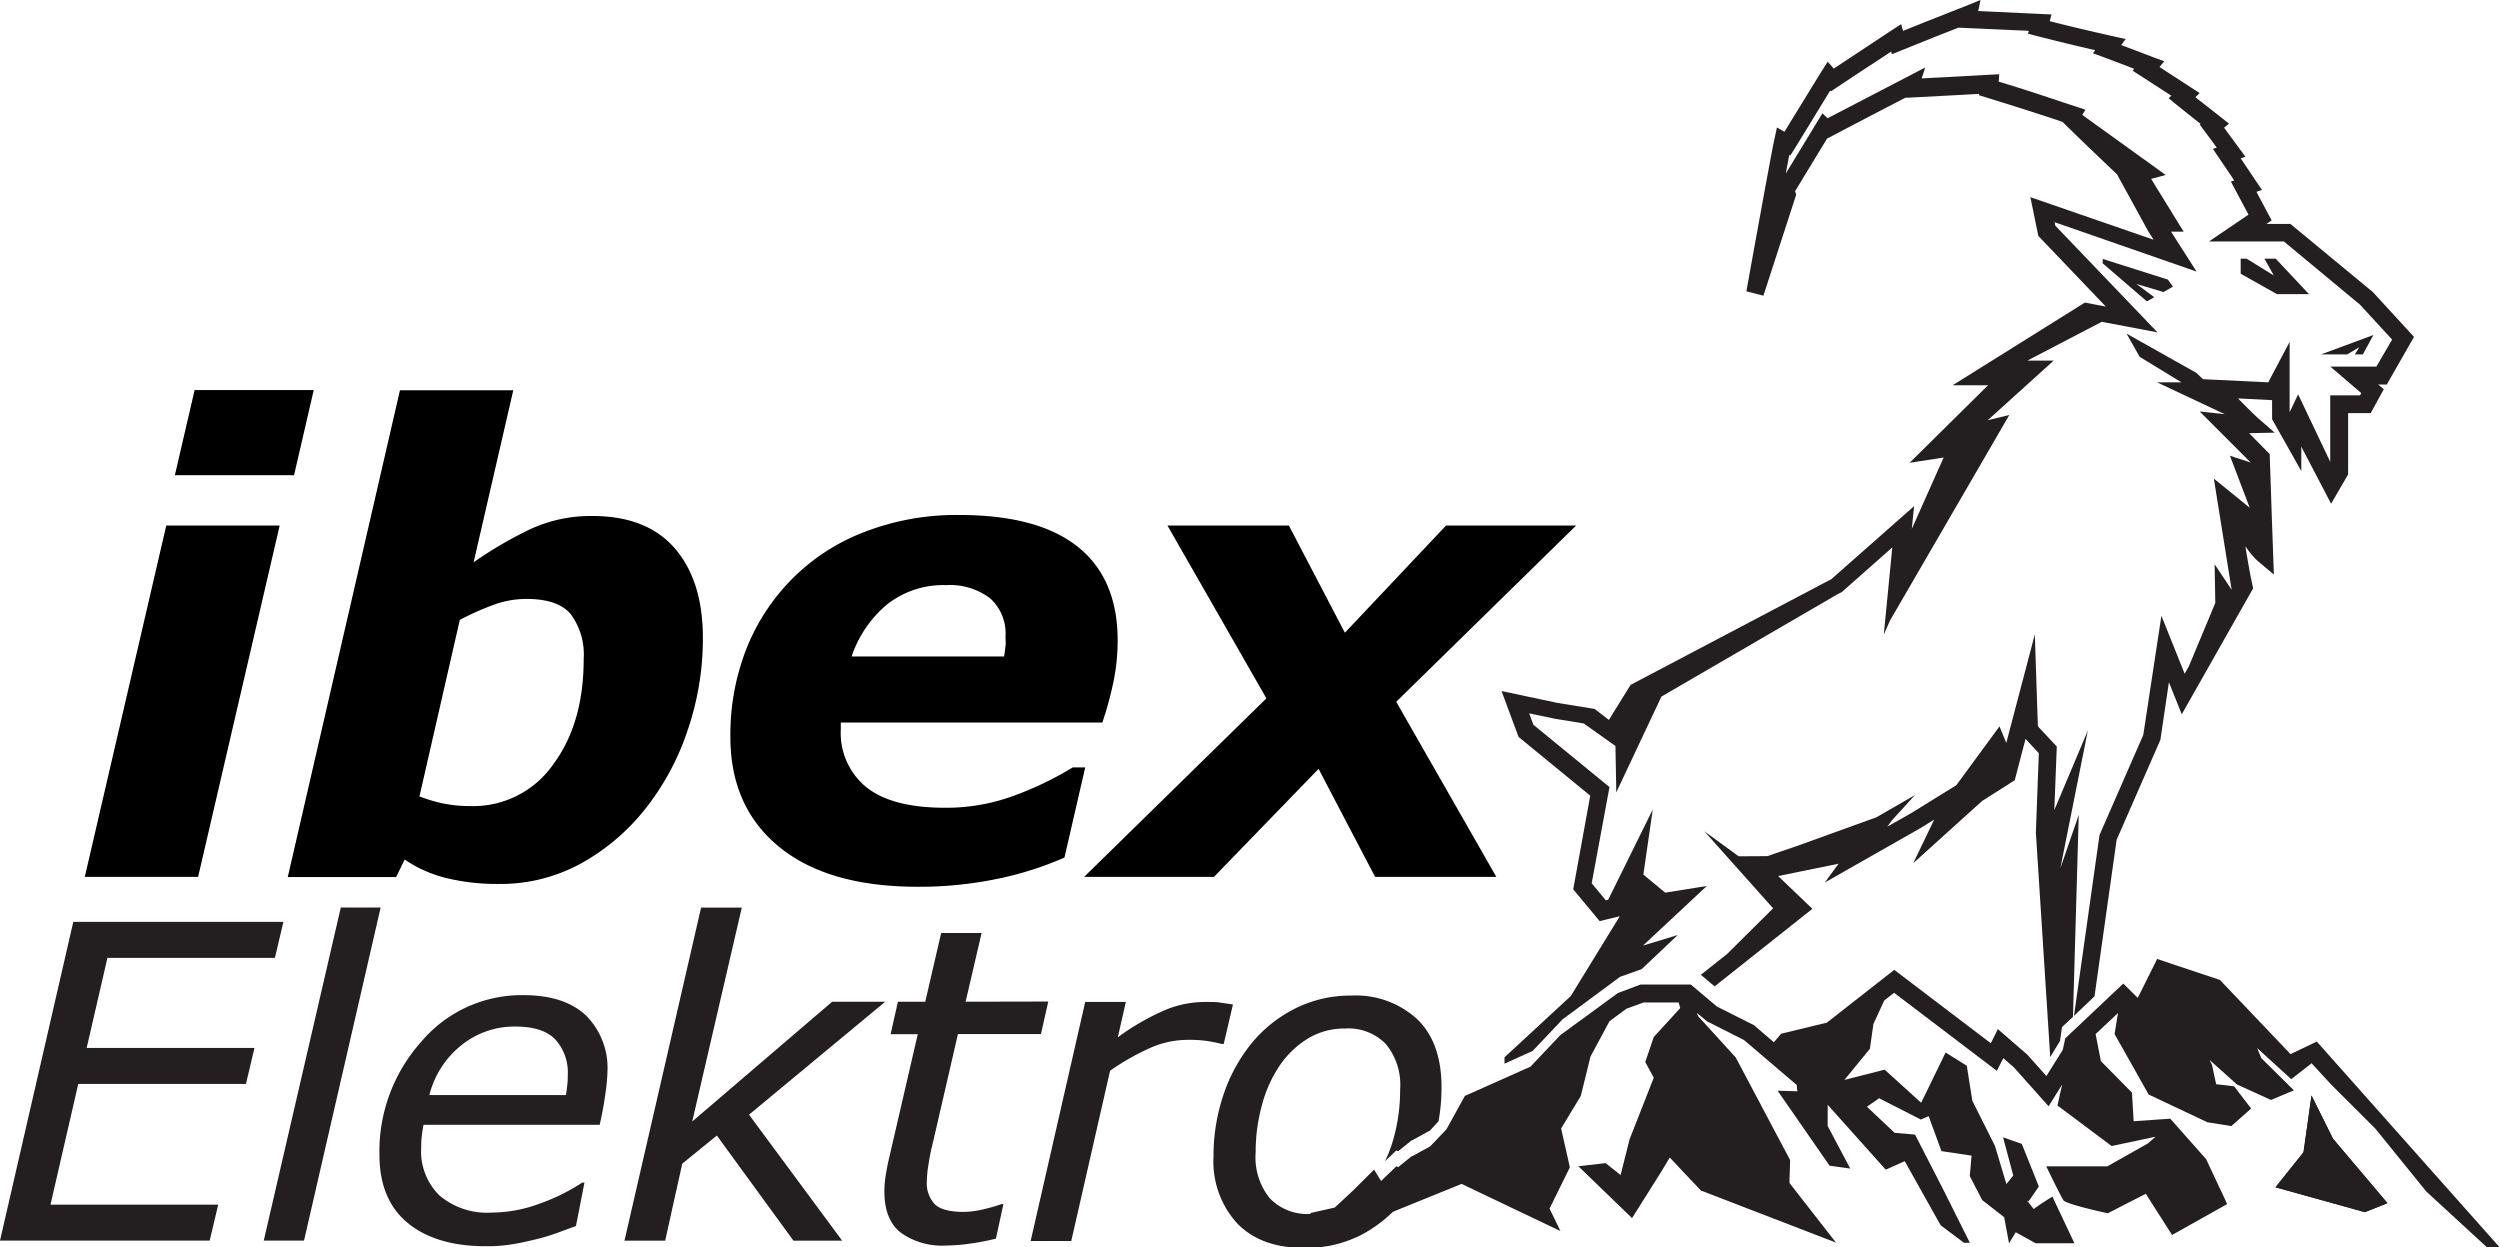 <svg xmlns="http://www.w3.org/2000/svg" viewBox="0 0 293.65 146.5"><defs><style>.cls-1{fill:#231f20;}</style></defs><title>ibex_Elektro_GmbH_writing_ibex_mountain</title><g id="Ebene_4" data-name="Ebene 4"><path class="cls-1" d="M173.16,188.55l-1,4.23H152.49l-2.44,10.58h19.71l-1,4.23h-19.7l-3.26,14.18h19.7l-1,4.22H139.87l8.61-37.44Z" transform="translate(-139.87 -80.27)"/><path class="cls-1" d="M184.58,186.87l-9,39.12h-4.73l9.05-39.12Z" transform="translate(-139.87 -80.27)"/><path class="cls-1" d="M196.9,226.65c-3.89,0-6.94-.92-9.15-2.74s-3.31-4.51-3.31-8a19.29,19.29,0,0,1,4.87-13.23,15.45,15.45,0,0,1,12.06-5.52q4.77,0,7.31,2.37a8.72,8.72,0,0,1,2.54,6.68,21.73,21.73,0,0,1-.22,2.39c-.14,1.09-.37,2.35-.69,3.79H189.62c-.1.49-.17,1-.22,1.44s-.06.9-.06,1.31a7.25,7.25,0,0,0,2.16,5.56,8.65,8.65,0,0,0,6.14,2,16.39,16.39,0,0,0,5.69-1.08,22.77,22.77,0,0,0,4.92-2.44h.27l-1,5.1-2.27.83a22.37,22.37,0,0,1-2.56.76q-1.56.38-2.76.57A18,18,0,0,1,196.9,226.65Zm9.44-17.75c.08-.49.14-.9.17-1.24a9.36,9.36,0,0,0,.05-1.1,5.75,5.75,0,0,0-1.47-4.2q-1.47-1.52-4.71-1.51a9.91,9.91,0,0,0-6.34,2.21,10.9,10.9,0,0,0-3.74,5.84Z" transform="translate(-139.87 -80.27)"/><path class="cls-1" d="M238.79,226h-5.72l-9-12.35-4.06,3.3L218,226h-4.78l9-39.12H227L221.18,212l16.44-14.07h6.23l-16,13.27Z" transform="translate(-139.87 -80.27)"/><path class="cls-1" d="M263,197.91l-.86,3.82h-9.75l-3,13c-.17.66-.32,1.41-.45,2.26a12.78,12.78,0,0,0-.2,2,3.61,3.61,0,0,0,.93,2.73c.62.6,1.76.9,3.44.9a10.72,10.72,0,0,0,2.45-.35,17.58,17.58,0,0,0,1.92-.56h.25l-.88,4.05a28,28,0,0,1-3,.58,20.72,20.72,0,0,1-2.83.23,8.34,8.34,0,0,1-5.37-1.53q-1.9-1.52-1.9-4.81a12.17,12.17,0,0,1,.11-1.6c.08-.53.18-1.12.32-1.79l3.49-15.09h-3.19l.86-3.82h3.21l1.87-8.07h4.75l-1.88,8.07Z" transform="translate(-139.87 -80.27)"/><path class="cls-1" d="M283.61,202.89h-.25a17.09,17.09,0,0,0-1.87-.37,15.75,15.75,0,0,0-2.1-.11,11,11,0,0,0-4.68,1.07,27.84,27.84,0,0,0-4.45,2.56l-4.56,20h-4.77l6.41-28.08h4.77l-.94,4.15a28.39,28.39,0,0,1,5.67-3.25,12.31,12.31,0,0,1,4.46-.9c.82,0,1.41,0,1.78.06s.91.12,1.61.24Z" transform="translate(-139.87 -80.27)"/><path class="cls-1" d="M303.61,213.8a21.12,21.12,0,0,0,.72-5.58,7.51,7.51,0,0,0-1.69-5.33,6.14,6.14,0,0,0-4.75-1.81,8.28,8.28,0,0,0-4.37,1.16,11,11,0,0,0-3.35,3.21,15.23,15.23,0,0,0-2.08,4.65,20.72,20.72,0,0,0-.73,5.53A7.67,7.67,0,0,0,289,221a6.12,6.12,0,0,0,4.78,1.86,4,4,0,0,0,.49,0,8.19,8.19,0,0,0,3.88-1.13,10.37,10.37,0,0,0,3.35-3.22l.09-.14.46.75,1.81-1.73.21.1,1.6-1.29.06,0,2.09-1.15.38-.4c-.05.18-.11.36-.17.54a18.8,18.8,0,0,1-3.26,6,16.13,16.13,0,0,1-5.06,4.16,14.23,14.23,0,0,1-6.69,1.5q-5,0-7.8-2.85a10.77,10.77,0,0,1-2.81-7.88,22.35,22.35,0,0,1,1.15-7.2,19.23,19.23,0,0,1,3.3-6.08,15.66,15.66,0,0,1,5.12-4.1,14.5,14.5,0,0,1,6.63-1.53,10.64,10.64,0,0,1,7.71,2.76c1.92,1.85,2.87,4.5,2.87,8a22.15,22.15,0,0,1-.35,4l-1,1.09-2.09,1.15-.06,0-1.6,1.29-.21-.1-1.32,1.26A15.61,15.61,0,0,0,303.61,213.8Z" transform="translate(-139.87 -80.27)"/><path class="cls-1" d="M412,202.61l-3.08,1.48-8.29-8.71-7.38-2.47-2.28,4.57-1.7-1.68-6.81,6.43-.3,1.36-1.92,3.07L378,204.15l-3.46-3-.83,1.66-11.34-8.62-7.92,6.2-5.37,1.3-.85,1-2.34-2-4.35-2.19-3.07-2.59h-5.89l-2.67,1-6.77,4.95-3.5,3.7L311.93,209l-2.16,3.92-1.91,2-2.09,1.15-.07,0-1.6,1.29-.2-.1-1.81,1.73-.82-1.34-2.47,2.46-2.15,2-2.84.64-.54,4,18.28-7.42,11.61,5.54-1.28-2.64,2.36-4.79,0-.17-1-4.45,2.31-3.82,1.14-4.63,2.23-4.15,2-1.47,2-.73h4.13l.18.66-3.11,3.4-1,2.94,1,1.84-2.84,7.23-.89,3.55-.16.65-.91-.72-.86-.68-3.19.37.09.09,6.21,6L335,217.9l1-1.67,1.71,1.82,2,2.11.09,0,15.73,6.07-5.46-7v-.51l.07-2.18-6.39-12.06-4.41-4.84-.16-.4,1.2,1,4.34,2.19,6.19,5.28.08.74-2.32-.06,6.1,8.8,2.43.34-2.65-5v-2.49l6.82,7.62,2.23-1,1.64,2.93,2.58,4.6,2.74,2.06h.69L368,219.75l-3.19-6.21-2.4-.21-3.25-3.06,1.43-1,4.9,2.5.92-.4,1.5,4.11,3.54.53-.21,2.4.82,1.59.65,1.24,2.57,2,.57,3.06.79-1.29,2.33,1.29h4.56L381,220.94l-.06-.12-1.33.85-.86.61-.79-1,.19.1.69-1,.51-.75-2-5-2.2-.77,1.2,4.49-.81,1-1.34-4.48-2.66-5.3-.65-4.12-2.49-1.55-2.87,5.9-4.29-3.89-4.73,1.21,3-3.66.41-2.91,1.27-2.76,1.16-.91,12.07,9.17.76-1.49,1.23,1.07,4.09,4.58,1.59-2.55-.55,2.46,6.36,4.76,5.16-1.09-.9.79-4.77,2.69h-7.16l.14.3c.12.23.84,1.74,1.37,2.76a1.24,1.24,0,0,0,.1.2c.18.34.32.61.4.72.32.42,3.71,1.2,5.16,1.52h.07l3.39-1.74,1.06-.54.39.62,2.69,4.22,6.44-3.61,0-.1L399,216.42l-4.21-4.75-4.3.3-.2-3.36-3.65-3.7-.62-3.18,2.63-2.47-.4,2.47,4,7.1,6.9,3.26,2.81.45,2.33-2.06-2-2.61-2.11-.25-.49-2.28-.29-.58,3.22,2.89,4,1.82,2.69-1.13-3.83-3.79-.48-1.17,4,3.65,2.39-1.87,2.27,2.47,5.21,5.2,6,7.4,7.11,6.54h1.49Z" transform="translate(-139.87 -80.27)"/><polygon class="cls-1" points="280.43 141.32 277.78 142.38 267.28 139.46 270.57 135.34 271.51 128.68 274.03 133.75 280.43 141.32"/><polygon class="cls-1" points="280.43 141.32 277.78 142.38 267.28 139.46 270.57 135.34 271.51 128.68 274.03 133.75 280.43 141.32"/><path d="M172.72,142l-9.58,41.27H149.83L159.4,142Zm4-15.91-2.31,10h-14l2.32-10Z" transform="translate(-139.87 -80.27)"/><path d="M222.43,155.21a33.19,33.19,0,0,1-1.82,10.92,30.1,30.1,0,0,1-5,9.22,25.05,25.05,0,0,1-7.57,6.38,19.63,19.63,0,0,1-9.58,2.37,25.43,25.43,0,0,1-6.2-.7,15.13,15.13,0,0,1-4.86-2.17l-1,2.06H173.67l13.18-57.18h13.31l-4.66,20.21a46.52,46.52,0,0,1,6.78-3.95,16.92,16.92,0,0,1,7.18-1.49q6.39,0,9.68,3.81T222.43,155.21Zm-14,2.47a8,8,0,0,0-1.51-5.26q-1.5-1.8-5.22-1.8a11.19,11.19,0,0,0-3.82.68,32.58,32.58,0,0,0-4,1.78l-4.74,20.73a16.84,16.84,0,0,0,2.72.82,15.1,15.1,0,0,0,3.23.32,11.45,11.45,0,0,0,9.72-4.84Q208.43,165.28,208.43,157.68Z" transform="translate(-139.87 -80.27)"/><path d="M247.69,184.43q-10.56,0-16.29-4.68t-5.74-12.9a27.73,27.73,0,0,1,1.87-10.34,24.36,24.36,0,0,1,5.41-8.27,24.09,24.09,0,0,1,8.46-5.48,29.8,29.8,0,0,1,11.14-2c6.16,0,10.79,1.24,13.92,3.73s4.69,6.17,4.69,11a24.17,24.17,0,0,1-.5,4.9,41.38,41.38,0,0,1-1.3,4.75H238.63V166a8.17,8.17,0,0,0,3,6.73c2,1.61,5.1,2.42,9.25,2.42a23,23,0,0,0,8.23-1.47,38.37,38.37,0,0,0,6.76-3.27h1.47L264.9,181a39.26,39.26,0,0,1-8.13,2.55A45.35,45.35,0,0,1,247.69,184.43Zm10.12-27.05c.07-.44.13-.85.17-1.22s0-.75,0-1.14a5.57,5.57,0,0,0-1.81-4.47A7.78,7.78,0,0,0,251,149a10.7,10.7,0,0,0-6.88,2.22,13.61,13.61,0,0,0-4.22,6.16Z" transform="translate(-139.87 -80.27)"/><path d="M288.62,162.3,277,142h14.26l6.58,12.59L309.72,142H325l-21.13,20.7,11.76,20.57H301.39l-6.64-12.69-12.29,12.69H267.21Z" transform="translate(-139.87 -80.27)"/><polygon class="cls-1" points="242.01 101.98 244.17 95.72 243.49 119.44 242.2 120.64 241.97 122.27 240.82 124.16 239.14 97.91 239.13 97.86 239.48 88.47 237.92 86.79 236.65 91.65 232.82 94.08 224.73 101.39 227.19 96.27 225.54 97.29 214.34 103.66 215.96 101.45 208.86 102.9 212.88 106.75 212.78 106.83 212.78 106.83 201.4 115.86 199.78 114.5 202.87 112.05 202.89 112.03 208.27 106.69 200.19 97.64 204.22 100.58 207.55 100.56 207.59 100.56 211.1 99.36 220.4 96 220.42 95.99 224.93 93.39 222.25 96.33 221.68 97.1 224.49 95.51 229.66 92.31 229.79 92.23 234.86 85.32 235.66 87.26 239.01 74.51 239.37 85.31 241.59 87.69 241.3 95.15 245.24 85.81 242.01 101.98"/><path class="cls-1" d="M420.22,125.44h-1l.65.55-1.54,2.81h-2.65V136l-2,3.44-3.5-6.71v2.87l-3.43-6.09v-2.24l-4-.2c.8.82,1.7,1.72,2.3,2.27l2,1.75-3,.06,2.43,2.47,0,.4c.06,1.77.13,3.66.19,5.55s.14,3.89.2,5.7l.09,2.49L405,146.11a10.09,10.09,0,0,1-1.37-1.65s0,0,0,.09c.26,1.58.54,3.22.81,4.44l.08.39-8.38,14.79-1.51-3.76-1,6.76-5.14,11.74-2.6,18.39-2.41,2.29,3-21.24,5.14-11.75,2.13-14,2.73,6.81.51-.91,0,0,3.09-7.41-.08-4.54,2,3-2.09-13.06,4.21,3.42-2.32-6.11,2.44.8-6-6,2.95.32-7.95-3.74,2.86,0-4.91-3-1.53-2.72,8.21,4.62.76.73,7.67.37,2.51-4.75v8.26l1-2.1,3.77,7.93v-7.81h3.5l.14-.27-3.63-3.11H419l1.85-3.17-3.77-4.1-8.95-7.43h-8.79l4.64-3.15-2.07-3.88.39-.14-2.5-3.7.45-.16-2-2.7.11-.08c-.87-.68-2.11-1.66-2.87-2.28l-.89-.73.31-.3-.77-.5-2.78-1.8-1-.64.19-.22-.88-.34L387,87l-1.29-.48.26-.36c-2.2-.5-4.47-1.05-6.89-1.67l-1-.26.09-.34-6-.27-2.27-.1-2.54,1-4.2,1.69-1.07.43-.08-.31-3.88,2.54L354.93,91l-.09-.09c-.49.81-1.11,1.81-1.7,2.79-.93,1.53-1.9,3.1-2.45,4l-.53.83-.12-.08-.41,2.2,4.3-7.07.61.58,9.23-4.8L366,88.2l-.41,1.28,3.07-.16,4.87-.27,1.17-.06-.06.87c3.36,1,6.22,2,8.93,2.88l1.26.42-.37.59.07.07h0l9.72,7-1.71.46,3.82,6.2h-1.48l3,4.69-16.67-5.8.08.41,12,12.53-3.47-.66-3.08-.58h0L378,122.63h3.09l-7.74,7,2.53-.61-14,24.12-.74,1.66,1-10.23-5.93,5.24-.54.28-20.65,12-5.31,11.27v-.65l-.09-4.82-3.72-2.64-3.41-.56-3-.63.49,1.34,8.94,7.32-2.09,11.3,1.66,2,.28-.07L334,175.36,332.9,183l1.79,1.48.77.64,4.89-.78-7.5,7,4.08-1.24-4.22,4-2.55.91-6.76,5-3.5,3.7-3.31,1.5,0-.75,7.78-7.19,5.76-9.38-1.73.42-.63.16-3.11-3.74,2-11-8.42-6.9-2-5.39,6.6,1.4,4.33.7,1.68,1.29,2.38-3.84.18-.28,23.58-12.42,9.71-8.57-.27,2.67,3.74-8.38-4,.62,9.22-9.11h-4.16l5.2-3.25,10.33-6.46,2.46.47-7.93-8.3-.93-4.55,14.47,5-.63-1-3.67-6.69h0c-1.6-1.51-4.55-4.33-6.24-6l-.17-.16c-2.7-.91-5.58-1.82-9-2.88l-.78-.24v-.16l-3.7.2-4.56.24-.38,0q-4.49,2.32-8.95,4.67l-.27.13-3.76,6.19.13.41L347,115l-2-.51c.12-.67,2.94-16.33,3.29-17.86l.3-1.39.88.51c.53-.85,1.22-2,1.89-3.08.94-1.54,1.91-3.12,2.46-4l.73-1.15.72.8L357,87.18l5-3.31,1.18-.76.22.79,3.14-1.26L370.7,81l1.8-.73-.27,1.3h.07l7.26.34,1.28.06-.21.79c2.58.65,5,1.22,7.37,1.75l1.55.35-.53.7,1.46.55,2.23.85,1.37.51-.56.67,1.79,1.16,1.85,1.2,1.08.7-.5.49L400.69,94l1,.79-.58.48,2.51,3.41-.56.19,2.5,3.71-.65.22,1.79,3.36-.61.41h2.81l9.68,8,4.84,5.27Z" transform="translate(-139.87 -80.27)"/><polygon class="cls-1" points="263.19 30.38 263.88 30.38 267.08 32.36 265.98 30.38 267.3 30.38 271.21 34.55 267.45 34.55 263.19 32.15 263.19 30.38"/><polygon class="cls-1" points="255.23 33.67 254.12 34.3 250.94 33.35 253.04 34.91 252.17 35.4 246.97 30.92 247 30.42 254.64 32.84 255.23 33.67"/><polygon class="cls-1" points="278.78 39.35 277.54 41.63 276.6 41.63 277.12 40.78 275.7 41.63 272.62 41.63 278.78 39.35"/></g></svg>